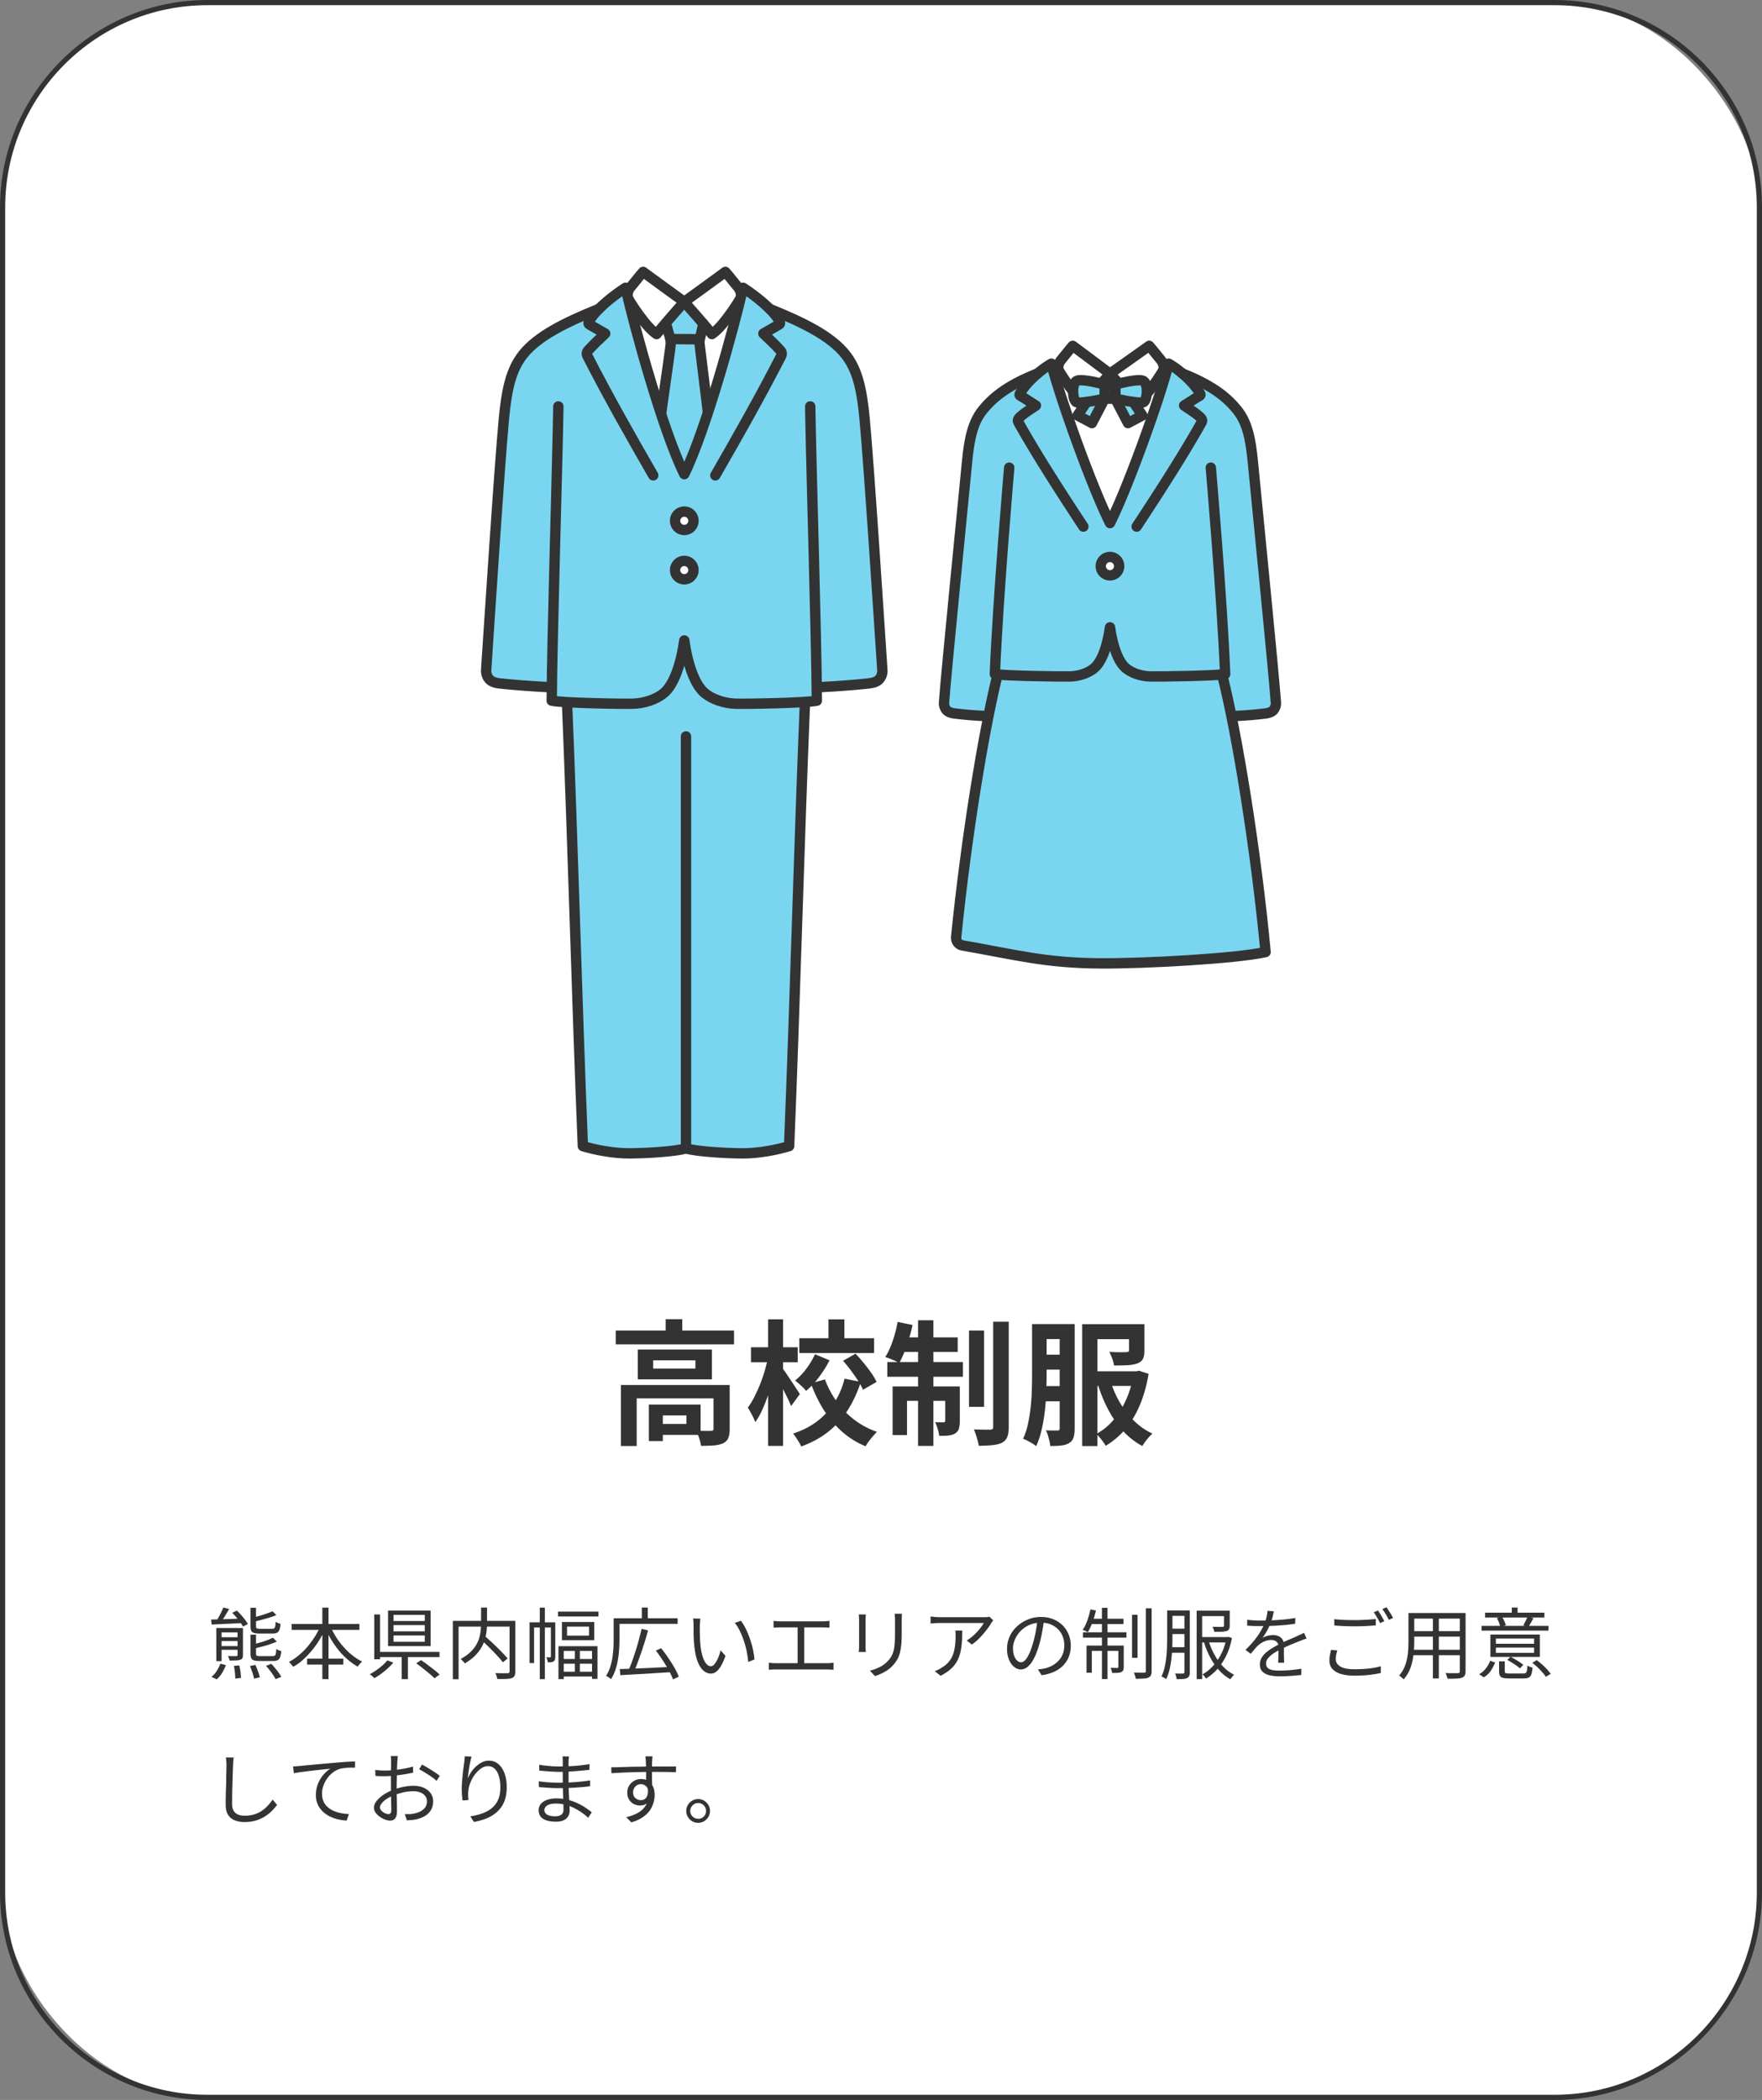 <svg xmlns="http://www.w3.org/2000/svg" id="_レイヤー_2" viewBox="0 0 340 405"><rect x="0" y="0" width="340" height="405" fill="#808080" stroke="none"/><defs><style>.cls-1{fill:#7ad6f0}.cls-2,.cls-3{stroke:#333;stroke-linecap:round;stroke-linejoin:round;stroke-width:2px}.cls-2,.cls-4{fill:#fff}.cls-3{fill:none}.cls-5{fill:#333}</style></defs><g id="layer1"><rect width="339" height="404" x=".5" y=".5" class="cls-4" rx="39.5" ry="39.5"/><path d="M300 1c21.5 0 39 17.5 39 39v325c0 21.5-17.5 39-39 39H40c-21.5 0-39-17.5-39-39V40C1 18.5 18.5 1 40 1zm0-1H40C18 0 0 18 0 40v325c0 22 18 40 40 40h260c22 0 40-18 40-40V40c0-22-18-40-40-40" class="cls-5"/><path d="M40.73 312.34c.52 0 1.12-.02 1.79-.04s1.38-.04 2.15-.07c.76-.02 1.52-.05 2.29-.08l-.02.87c-1.11.06-2.2.11-3.28.16s-2.03.09-2.83.13l-.09-.96Zm1.79 8.52 1.06.27c-.18.51-.42 1.01-.72 1.51-.3.49-.65.91-1.05 1.24l-1.02-.48c.37-.27.71-.64 1.01-1.1.3-.47.54-.94.71-1.43Zm.56-10.84 1.14.29c-.26.45-.54.91-.83 1.39s-.57.88-.82 1.21l-.84-.27c.16-.24.32-.51.5-.82q.255-.465.48-.93c.15-.31.27-.6.38-.86Zm-1.34 3.96h4.44v.84h-3.42v5.55h-1.02zm.57 1.78h3.99v.74h-3.99zm0 1.71h3.99v.72h-3.99zm3.54-3.49h1.03v5.19c0 .27-.04.47-.1.61s-.21.25-.4.31c-.2.08-.47.13-.82.14-.35.02-.77.02-1.27.02-.02-.14-.06-.29-.12-.44s-.12-.3-.18-.43c.38.01.71.02 1 .02h.58c.11 0 .18-.03.22-.07.04-.03.05-.1.05-.19v-5.18Zm-1.04-2.93.9-.43a15.4 15.4 0 0 1 1.58 1.77c.23.31.41.58.54.83l-.95.48c-.12-.24-.29-.52-.52-.82-.23-.31-.47-.62-.74-.95s-.54-.61-.81-.87Zm.34 10.23 1.02-.09c.1.39.18.81.24 1.27q.09.69.09 1.14l-1.1.14c0-.31-.02-.7-.07-1.16-.04-.46-.11-.9-.19-1.3Zm3.08.03 1.04-.21c.18.37.35.78.52 1.24s.28.84.34 1.15l-1.1.26c-.06-.32-.17-.71-.32-1.17-.16-.46-.31-.88-.47-1.26Zm.11-11.23h1.06v3.55c0 .21.05.34.14.41.1.06.31.09.64.09h2.32c.18 0 .32-.03.41-.1.1-.06.16-.2.2-.39.03-.2.06-.48.08-.86.11.08.26.15.44.23s.35.12.5.15c-.04.5-.11.89-.21 1.16-.1.28-.25.46-.46.57-.21.1-.49.16-.85.16h-2.53q-.705 0-1.08-.12c-.25-.08-.43-.22-.52-.43-.1-.2-.15-.49-.15-.86v-3.55Zm0 5.19h1.06v3.63c0 .21.05.35.14.41.1.06.32.09.67.09h2.4c.18 0 .32-.03.41-.09.1-.06.16-.19.2-.39s.06-.5.08-.89c.12.08.27.16.46.23s.36.13.51.16c-.04.51-.11.91-.22 1.18-.1.28-.26.47-.47.58-.21.1-.5.16-.87.16H50.1q-.69 0-1.08-.12c-.26-.08-.44-.22-.54-.44q-.15-.315-.15-.87v-3.65Zm4.24-4.53.75.75c-.4.17-.85.33-1.34.48-.5.15-1 .29-1.52.43-.52.13-1.02.26-1.5.37-.03-.11-.08-.24-.14-.38s-.12-.27-.17-.38c.46-.11.93-.24 1.42-.38.48-.14.95-.29 1.38-.44.44-.16.81-.3 1.12-.44Zm.09 5.1.74.76c-.39.18-.84.35-1.33.52-.5.17-1.02.32-1.55.45s-1.04.26-1.53.37c-.02-.11-.06-.24-.13-.38-.07-.15-.13-.27-.19-.38.47-.12.95-.25 1.46-.39.5-.14.97-.29 1.41-.46s.81-.33 1.12-.49m-1.34 5.43 1.03-.38c.24.25.48.53.73.83s.48.6.69.89.38.56.5.8l-1.11.43c-.11-.23-.27-.5-.46-.79-.2-.3-.42-.61-.67-.92s-.48-.6-.71-.86m10.51-7.7 1.02.33c-.45 1.06-1 2.07-1.65 3.04q-.975 1.44-2.16 2.61c-1.185 1.17-1.62 1.41-2.48 1.91-.06-.09-.14-.19-.24-.31-.1-.11-.2-.23-.29-.34-.1-.11-.19-.2-.28-.29.63-.33 1.24-.74 1.84-1.23a14 14 0 0 0 1.69-1.66c.53-.62 1.02-1.27 1.45-1.96s.8-1.39 1.1-2.11Zm-5.57-.37h13.08v1.14H56.27zm2.99 6.69h6.99v1.14h-6.99zm2.94-9.84h1.19v13.79H62.2zm1.54 3.57c.4.95.92 1.87 1.55 2.75.63.89 1.34 1.68 2.12 2.39.79.7 1.61 1.27 2.47 1.69-.09.08-.19.18-.29.28-.1.11-.21.23-.31.35-.1.13-.19.24-.25.35-.87-.49-1.7-1.12-2.5-1.88s-1.51-1.63-2.15-2.59q-.96-1.44-1.62-3l.99-.34Zm10.99 6.6 1.17.44c-.31.36-.67.73-1.08 1.1s-.83.72-1.27 1.04c-.44.33-.88.61-1.31.86-.07-.08-.16-.17-.26-.26-.1-.1-.21-.19-.32-.28s-.21-.17-.3-.23a13.2 13.2 0 0 0 2.45-1.71c.37-.33.68-.65.92-.95Zm-2.51-8.85h1.12v8.64h-1.12zm.68 7.21h11.91v1H72.9zm1.98-7.96h8.21v6.85h-8.21zm1.06.82v1.19h6.03v-1.19zm0 1.98v1.2h6.03v-1.2zm0 2v1.21h6.03v-1.21zm1.58 3.6h1.19v4.82h-1.19zm2.8 1.77.93-.62c.4.27.82.57 1.27.91.44.34.88.67 1.29.99s.75.62 1.01.89l-.98.71c-.25-.26-.58-.56-.98-.89s-.82-.68-1.27-1.03c-.44-.35-.87-.67-1.28-.96Zm7.06-8.19h11.46v1.11H88.49v10.15h-1.11v-11.27Zm5.46-2.57h1.14v2.94c0 .48-.03.99-.08 1.52-.06.53-.16 1.07-.31 1.62a7.34 7.34 0 0 1-1.96 3.24c-.52.51-1.17 1-1.94 1.46-.05-.09-.12-.18-.22-.29-.1-.1-.2-.2-.3-.31s-.2-.2-.29-.26c.75-.4 1.37-.83 1.86-1.3.49-.46.88-.95 1.16-1.44.29-.49.49-.99.62-1.48s.21-.97.25-1.44.06-.92.06-1.33v-2.93Zm-.16 6.09.84-.62c.38.33.78.69 1.2 1.07q.63.585 1.23 1.17c.4.4.77.78 1.12 1.14s.65.69.89.98l-.93.73c-.23-.3-.51-.64-.85-1.01a53 53 0 0 0-2.31-2.38c-.42-.4-.81-.76-1.19-1.1Zm5.65-3.52h1.11v9.75c0 .37-.05.65-.15.85s-.28.34-.52.44c-.27.09-.64.14-1.1.16s-1.03.02-1.7.02a4 4 0 0 0-.09-.37c-.04-.13-.08-.27-.14-.41-.05-.14-.1-.26-.17-.36.36 0 .7.02 1.03.02h1.35c.15-.01.25-.04.3-.1.05-.05.08-.15.08-.28v-9.74Zm3.86.28h4.56v1h-3.69v6.86h-.87zm1.97-2.83h.98v13.79h-.98zm2.14 2.83h.85v6.62c0 .2-.02.38-.06.53-.04.16-.12.28-.25.37s-.29.15-.47.17q-.27.03-.66.03c-.01-.13-.04-.29-.1-.48s-.13-.35-.21-.49c.19 0 .35.01.48.01h.28c.09 0 .14-.06.14-.17v-6.58Zm1.37-2.07h7.81v.95h-7.81zm.09 6.68h7.53v6.3h-1.05v-5.39h-5.46v5.43h-1.02v-6.35Zm.49 4.92h6.66v.92h-6.66zm.02-2.46h6.63v.92h-6.63zm.16-7.13h6.24v3.51h-6.24zm.99.89v1.74h4.24v-1.74zm1.5 4.26h.97v5.07h-.97zm7.5-5.87h1.12v3.99c0 .56-.02 1.18-.06 1.84-.04.67-.11 1.36-.23 2.06-.11.71-.27 1.39-.49 2.04-.22.66-.5 1.26-.85 1.81-.07-.06-.16-.13-.28-.22s-.23-.17-.36-.24c-.13-.08-.23-.13-.32-.17.33-.52.59-1.08.79-1.69.19-.6.34-1.22.44-1.86.09-.64.16-1.26.19-1.87s.04-1.18.04-1.71v-3.99Zm.57 0h11.77v1.08h-11.77zm.61 9.8c.81-.03 1.76-.06 2.85-.1q1.635-.06 3.48-.15l3.69-.18-.03 1.02c-1.19.07-2.38.14-3.58.22s-2.33.14-3.41.2-2.04.11-2.9.17l-.1-1.17Zm4.21-7.76 1.24.29c-.17.66-.37 1.35-.59 2.07-.23.72-.46 1.44-.71 2.16s-.49 1.4-.73 2.05-.48 1.23-.71 1.75l-1.03-.3c.22-.51.45-1.1.69-1.76.24-.67.47-1.36.7-2.08q.345-1.08.63-2.16c.19-.72.36-1.39.5-2.01Zm.04-4.11H125v2.6h-1.15zm2.71 8.3 1.02-.45q.675.84 1.35 1.83c.45.66.86 1.31 1.22 1.94s.64 1.2.83 1.7l-1.11.54c-.19-.5-.46-1.07-.81-1.72s-.75-1.31-1.19-1.98-.88-1.3-1.32-1.87Zm8.59-6.16c-.02.12-.04.27-.05.45s-.03.36-.04.54-.02.34-.02.47c-.01.31-.01.66 0 1.06 0 .4.02.81.03 1.23.02.43.04.85.08 1.27.08.83.21 1.56.4 2.18s.42 1.11.7 1.46c.27.35.59.52.94.52.19 0 .38-.09.55-.26.18-.17.35-.41.52-.71.17-.29.31-.62.45-.99.13-.36.25-.73.34-1.1l.94 1.06c-.3.85-.6 1.52-.91 2.02s-.62.85-.93 1.07-.64.33-.98.33c-.47 0-.93-.17-1.36-.52q-.66-.51-1.14-1.68c-.32-.77-.55-1.81-.69-3.1-.05-.44-.09-.92-.11-1.42s-.04-1-.04-1.46v-1.12c0-.17 0-.39-.02-.66-.01-.27-.04-.5-.09-.67l1.46.03Zm7.81.41c.27.34.53.74.77 1.19.24.46.47.94.67 1.46.21.51.39 1.05.56 1.6s.3 1.1.4 1.64c.1.55.18 1.07.23 1.57l-1.2.49c-.06-.68-.17-1.37-.31-2.08-.15-.71-.34-1.39-.56-2.05-.22-.67-.48-1.29-.77-1.88a7.6 7.6 0 0 0-.97-1.53l1.17-.4Zm5.4 8.09c.22.03.44.05.67.07.22.01.44.02.65.02h9.92c.23 0 .45 0 .65-.03.21-.02.4-.04.59-.06v1.36c-.2-.02-.42-.03-.66-.04-.24 0-.44-.02-.58-.02h-9.92c-.2 0-.41 0-.64.02-.23.01-.45.02-.68.04zm.91-8.07c.2.03.42.05.67.07s.44.02.59.02h8.25c.23 0 .46 0 .67-.03q.33-.03.6-.06v1.32c-.19-.02-.4-.04-.62-.04s-.44-.02-.65-.02h-8.25c-.14 0-.34 0-.59.02-.25 0-.48.02-.67.04zm4.64 8.8v-8.06h1.27v8.06zm13.17-10.03c-.01.14-.02.31-.04.51s-.02.39-.02.57v5.01c0 .19 0 .39.02.61s.03.39.04.53h-1.38c.02-.12.04-.29.05-.5.02-.21.02-.43.02-.65v-5c0-.13 0-.31-.02-.53 0-.22-.02-.41-.04-.55zm6.96-.12-.03.61c-.01.22-.01.45-.01.7v2.43c0 .9-.03 1.66-.1 2.29s-.16 1.17-.29 1.61c-.12.44-.29.84-.49 1.18s-.44.67-.71.99c-.32.38-.69.71-1.1 1-.42.28-.84.52-1.27.72-.43.19-.83.35-1.2.47l-.98-1.04c.69-.17 1.34-.41 1.96-.73.61-.31 1.16-.74 1.63-1.27.27-.31.49-.63.65-.95.17-.33.29-.69.38-1.09.08-.4.14-.86.17-1.4.03-.53.05-1.15.05-1.86v-2.37c0-.25 0-.48-.02-.7-.02-.21-.03-.42-.05-.61h1.41Zm17.63 1.25c-.06.07-.13.15-.2.25-.08.1-.14.19-.2.28-.19.34-.47.76-.85 1.25s-.81 1-1.3 1.52-1.02.97-1.59 1.37l-.99-.79c.35-.2.69-.44 1.03-.73s.65-.58.95-.9q.435-.465.78-.93c.23-.3.4-.57.53-.8h-8.55c-.28 0-.56 0-.84.02s-.57.04-.87.07v-1.36c.26.04.54.07.84.1.3.02.59.04.87.04h8.96c.13 0 .27-.02.4-.04s.23-.04.3-.04l.73.71Zm-5.99 1.97c0 .81-.02 1.57-.08 2.28-.05.71-.15 1.38-.3 2s-.38 1.19-.68 1.72-.71 1.02-1.22 1.47c-.51.46-1.15.87-1.91 1.25l-1.11-.9c.21-.07.44-.16.67-.28.24-.11.47-.25.68-.4.59-.35 1.06-.74 1.41-1.19.35-.44.61-.92.79-1.43.17-.51.29-1.06.36-1.63s.1-1.17.1-1.79v-.54c0-.17-.02-.35-.05-.56h1.35Zm15.78-2.08c-.1.78-.23 1.6-.38 2.45-.16.85-.35 1.67-.59 2.47-.3 1.03-.63 1.89-1 2.58-.36.69-.76 1.21-1.18 1.56s-.86.52-1.32.52-.87-.16-1.28-.48-.75-.78-1-1.39c-.26-.6-.39-1.32-.39-2.14s.17-1.59.5-2.33c.33-.73.8-1.38 1.4-1.94s1.29-1.01 2.09-1.34 1.65-.5 2.56-.5 1.67.15 2.38.44 1.31.69 1.81 1.19.88 1.09 1.15 1.75.41 1.38.41 2.14c0 1.05-.22 1.98-.67 2.77q-.675 1.2-1.92 1.95c-.84.5-1.85.83-3.04.99l-.71-1.11q.36-.045.69-.09c.22-.03.42-.06.6-.1.48-.11.95-.28 1.4-.52.46-.23.86-.54 1.22-.9s.65-.8.86-1.3.32-1.08.32-1.73c0-.61-.1-1.18-.3-1.7s-.49-.99-.88-1.39-.87-.71-1.43-.95c-.56-.23-1.2-.34-1.92-.34-.82 0-1.56.15-2.23.45s-1.23.69-1.69 1.18-.82 1.02-1.07 1.59c-.25.58-.38 1.14-.38 1.69 0 .63.08 1.15.25 1.55.17.41.37.7.6.89s.47.29.7.29.48-.12.73-.35.5-.62.77-1.14c.26-.53.51-1.21.76-2.05.22-.72.41-1.48.56-2.29.16-.81.27-1.6.34-2.38h1.26Zm8.97-2 1.05.21c-.18.78-.41 1.54-.68 2.29-.28.75-.57 1.37-.88 1.88-.08-.04-.18-.09-.3-.14-.12-.06-.24-.11-.37-.16s-.24-.09-.34-.12c.35-.51.65-1.12.9-1.82.25-.71.45-1.42.61-2.14Zm-1.46 4.41h8.39v1.04h-8.39zm.7 2.57h6.55v1.02h-5.54v4.21h-1.02v-5.23Zm.75-5.18h6.36v1.03h-6.57zm2.21-2.1h1.08v13.73h-1.08zm3.17 7.28h1.04v4.11c0 .26-.03.47-.09.62s-.19.28-.38.37c-.17.08-.4.13-.7.15-.29.02-.65.03-1.06.03-.02-.15-.06-.32-.12-.5s-.12-.35-.19-.49c.32.01.59.02.83.02h.46q.21 0 .21-.21v-4.09Zm2.64-5.95h1.06v8.31h-1.06zm2.67-1.24h1.11v12.09q0 .555-.15.84c-.1.19-.27.34-.5.45-.23.09-.55.15-.95.17s-.89.04-1.45.04c-.03-.16-.08-.35-.15-.58a5 5 0 0 0-.23-.61c.45 0 .86.02 1.24.02h.77c.11 0 .19-.02.23-.07.04-.04.07-.13.07-.25v-12.11Zm4.11.41h1.02v5.38c0 .59-.02 1.23-.04 1.91-.03.68-.09 1.37-.17 2.08s-.2 1.39-.36 2.06a8.8 8.8 0 0 1-.65 1.83c-.06-.06-.15-.12-.25-.19s-.23-.14-.34-.19c-.12-.06-.23-.11-.32-.14.26-.53.46-1.1.61-1.73.14-.62.25-1.26.32-1.91.07-.66.12-1.3.14-1.94.02-.63.04-1.23.04-1.78zm.42 7.09h3.52v1.07h-3.52zm.03-7.09h3.5v1.05h-3.5zm0 3.51h3.53v1.05h-3.53zm2.87-3.51h1.05v11.9c0 .3-.04.54-.12.73s-.22.32-.41.41c-.19.1-.44.16-.77.18-.32.02-.73.03-1.24.03-.01-.09-.03-.2-.06-.34-.03-.13-.07-.27-.11-.4s-.09-.25-.14-.34c.35 0 .67.01.95.01s.47 0 .57-.01c.1 0 .17-.02.22-.06.04-.04.07-.11.07-.23v-11.88Zm2.37.04h5.59v1.05h-4.53v12.15h-1.06zm.61 5.1h5.46v1.03h-5.46zm5.15 0h.19l.2-.05.66.24c-.25 1.28-.62 2.42-1.12 3.43s-1.08 1.87-1.74 2.6c-.67.73-1.39 1.32-2.17 1.79-.06-.12-.15-.27-.28-.44s-.26-.3-.38-.39c.72-.38 1.39-.91 2.01-1.58s1.16-1.47 1.62-2.38.79-1.92 1-3.01v-.21Zm-3.47.65c.29.97.67 1.88 1.15 2.75.47.86 1.03 1.62 1.67 2.29s1.35 1.19 2.13 1.57c-.12.1-.25.24-.39.41s-.26.33-.35.46c-.8-.44-1.53-1.02-2.18-1.75s-1.23-1.56-1.72-2.49c-.49-.94-.9-1.93-1.21-2.99l.9-.24Zm2.99-5.75h1.1v2.91c0 .27-.04.49-.12.64-.08.16-.24.29-.48.38-.23.07-.54.11-.93.13-.39.01-.87.02-1.44.02-.02-.16-.07-.33-.14-.5a5 5 0 0 0-.22-.46c.31 0 .6 0 .86.01.27.01.49.01.68 0s.32 0 .4 0c.12 0 .2-.03.23-.06s.05-.09.05-.18v-2.9Zm9.61.14c-.06.3-.14.65-.23 1.06-.1.41-.25.86-.46 1.37-.18.45-.4.92-.67 1.4s-.55.92-.85 1.3c.19-.12.41-.22.65-.31.24-.08.49-.15.74-.19s.49-.06.7-.06c.58 0 1.07.16 1.47.49s.6.8.6 1.42v1.66c0 .33.01.64.02.95s.02.58.02.81h-1.15c0-.2.02-.44.03-.71 0-.27.02-.56.02-.85v-1.54c0-.44-.13-.76-.4-.97-.27-.2-.6-.31-1-.31-.47 0-.93.1-1.39.31s-.85.47-1.19.79c-.22.21-.44.45-.65.71-.22.27-.45.55-.71.85l-1.02-.75c.72-.7 1.32-1.35 1.8-1.97.48-.61.87-1.18 1.17-1.7.3-.53.53-1 .71-1.42.16-.42.29-.84.39-1.27s.16-.82.18-1.18l1.23.1Zm-5.13 1.62a21 21 0 0 0 2.54.16c.67 0 1.39-.02 2.16-.05s1.55-.09 2.33-.16c.79-.07 1.53-.17 2.24-.3l-.02 1.11c-.52.09-1.08.16-1.67.22s-1.19.1-1.8.14-1.2.06-1.76.07c-.56.02-1.09.02-1.57.02h-.73c-.27 0-.56-.02-.86-.03-.3-.02-.59-.03-.87-.05v-1.12Zm11.46 3.63c-.13.03-.27.07-.43.13-.16.05-.31.11-.47.17s-.3.12-.44.18c-.52.2-1.12.44-1.81.73s-1.4.62-2.12 1c-.5.25-.94.51-1.32.79s-.68.56-.9.85-.33.62-.33.97c0 .29.07.53.2.71s.33.32.58.41.54.16.86.19.68.04 1.07.04c.58 0 1.24-.03 1.99-.1.74-.07 1.45-.15 2.11-.26l-.03 1.2c-.38.05-.81.09-1.28.13-.48.04-.96.07-1.44.1-.49.02-.95.04-1.39.04-.71 0-1.36-.06-1.94-.19s-1.05-.36-1.4-.69-.53-.8-.53-1.41c0-.45.1-.86.31-1.24s.49-.72.85-1.03c.35-.31.75-.6 1.18-.86.43-.27.87-.51 1.32-.73.48-.26.93-.48 1.36-.67.42-.19.83-.36 1.21-.52s.73-.32 1.06-.48c.22-.1.43-.19.63-.28q.3-.135.6-.3zm5.93 2.29c-.1.29-.18.58-.23.86s-.07.56-.07.83c0 .58.29 1.05.88 1.4.58.36 1.48.53 2.68.53.7 0 1.37-.02 2-.07.64-.04 1.22-.11 1.76-.2.53-.09.99-.2 1.37-.31v1.29c-.35.09-.79.18-1.31.26-.53.08-1.11.15-1.75.2-.64.04-1.32.07-2.04.07-1.01 0-1.88-.11-2.6-.33s-1.27-.54-1.65-.97q-.57-.645-.57-1.59c0-.39.03-.76.1-1.11s.14-.67.21-.98l1.21.12Zm-.6-6.04c.54.06 1.15.11 1.82.14s1.39.04 2.14.04c.48 0 .96 0 1.45-.03.48-.02.95-.04 1.4-.08.44-.03.85-.06 1.21-.1v1.23a54 54 0 0 1-2.61.16c-.5.02-.97.02-1.43.02-.76 0-1.46-.01-2.11-.04q-.975-.045-1.86-.12v-1.22Zm8.43-1.68c.13.18.27.39.42.64s.3.49.44.75c.15.25.27.48.37.68l-.81.38c-.15-.31-.34-.66-.57-1.06s-.45-.75-.66-1.04l.81-.34Zm1.65-.6q.21.285.45.66c.16.25.31.5.46.74s.27.46.36.65l-.82.36c-.16-.33-.35-.69-.58-1.07s-.45-.72-.67-1l.79-.35Zm4.25 1.09h1.11v5.44c0 .57-.02 1.18-.07 1.83s-.14 1.31-.28 1.97c-.14.67-.34 1.3-.62 1.91a6.5 6.5 0 0 1-1.09 1.66c-.05-.08-.13-.17-.24-.26-.11-.1-.22-.19-.33-.28s-.21-.16-.3-.2q.63-.705.99-1.53c.24-.55.42-1.12.54-1.7s.2-1.17.23-1.75.05-1.14.05-1.67v-5.44Zm.56 7.09h9.79v1.06h-9.79zm.09-7.09h9.71v1.08h-9.71zm0 3.5h9.68v1.06h-9.68zm4.06-3.09h1.14v12.21h-1.14zm5.19-.41h1.11v11.22c0 .36-.05.63-.16.83-.1.19-.28.33-.53.43-.25.09-.6.15-1.05.17s-1.03.03-1.74.02c-.03-.14-.08-.32-.16-.53s-.15-.4-.23-.55c.35 0 .69.02 1.01.02h1.35c.15 0 .25-.04.31-.09s.09-.15.09-.29v-11.22Zm6.81 9.56a8.3 8.3 0 0 1-.83 1.58c-.35.52-.8.94-1.36 1.27l-.89-.6c.52-.29.96-.67 1.32-1.15.36-.47.63-.96.81-1.45l.95.34Zm10.29-7.08v.92h-12.9v-.92zm-.78-2.54v.93h-11.44v-.93zm-.88 4.22v4.31h-9.54v-4.31zm-8.48 1.77h7.37v-1h-7.37zm0 1.75h7.37v-1h-7.37zm1.2-6.94c.15.26.29.54.43.84s.23.56.29.78l-1.08.29c-.05-.23-.13-.5-.25-.82s-.25-.6-.4-.85l1.02-.24Zm.51 10.51c0 .18.05.29.17.34.11.05.36.08.75.08h2.65c.21 0 .37-.03.47-.1s.18-.21.23-.43c.04-.22.08-.55.1-.99.13.08.29.16.48.23q.285.105.51.15c-.04.57-.12 1-.23 1.3s-.28.5-.51.62c-.23.11-.55.17-.96.17h-2.83c-.51 0-.9-.04-1.18-.11-.27-.07-.47-.21-.58-.41s-.16-.48-.16-.84v-1.94h1.09v1.94Zm1.11-2.8c.29.14.59.3.91.49.31.18.61.37.88.55.27.19.5.36.68.52l-.66.67c-.17-.16-.39-.34-.67-.53-.27-.2-.57-.39-.88-.58-.31-.2-.6-.37-.88-.53l.61-.58Zm1.37-9.5v1.64h-1.12v-1.64zm3.06 2.04c-.16.31-.32.61-.49.89s-.32.54-.47.76l-.99-.25c.13-.24.27-.52.43-.83.15-.31.28-.59.37-.83l1.16.27Zm.63 8.09q.495.375 1.02.84c.35.31.67.62.97.94.29.31.53.61.7.88l-.93.58c-.16-.27-.38-.56-.67-.88-.28-.32-.59-.64-.93-.97-.34-.32-.68-.61-1.03-.86l.87-.52ZM45.1 338.95c-.04.25-.07.5-.09.76s-.04.51-.04.76q-.03.63-.06 1.56c-.02.62-.04 1.28-.06 1.97-.02.7-.04 1.39-.05 2.08 0 .69-.01 1.31-.01 1.86s.1.99.31 1.32.5.56.87.71c.37.14.79.21 1.27.21.68 0 1.29-.09 1.84-.26s1.04-.41 1.47-.71c.43-.29.81-.63 1.15-1s.64-.75.91-1.14l.85 1.02c-.26.36-.58.73-.95 1.12-.38.39-.82.74-1.33 1.07s-1.1.6-1.76.81c-.67.21-1.41.31-2.23.31q-1.065 0-1.89-.33c-.55-.22-.98-.57-1.29-1.06s-.46-1.14-.46-1.95c0-.45 0-.95.01-1.49s.02-1.11.05-1.69c.02-.58.03-1.15.04-1.7 0-.56.02-1.07.03-1.54 0-.47.02-.86.02-1.17q0-.42-.03-.81c-.03-.39-.05-.5-.09-.72l1.52.02Zm11.47 1.72c.29 0 .55-.02.78-.04s.41-.03.55-.04c.24-.03.59-.07 1.04-.11s.98-.09 1.57-.15c.59-.05 1.22-.11 1.9-.17l2.06-.18c.55-.05 1.07-.09 1.56-.13s.94-.07 1.36-.09c.42-.03.79-.04 1.12-.05v1.2h-.96c-.36 0-.72.03-1.06.07-.35.04-.66.09-.92.17-.53.17-1.01.43-1.43.77-.43.35-.79.74-1.09 1.19s-.53.91-.68 1.4c-.16.48-.23.95-.23 1.39 0 .59.1 1.1.3 1.54.2.43.47.8.82 1.1.34.3.74.55 1.19.73.44.19.91.33 1.4.42s.98.15 1.47.17l-.43 1.25c-.55-.02-1.11-.1-1.67-.23s-1.1-.33-1.61-.58-.97-.58-1.37-.97-.71-.84-.94-1.36-.35-1.11-.35-1.78c0-.78.14-1.5.41-2.17s.63-1.25 1.06-1.75.88-.89 1.33-1.16c-.32.04-.71.08-1.19.13-.47.05-.98.1-1.52.16s-1.09.12-1.63.19-1.05.14-1.52.2c-.48.07-.87.13-1.19.2l-.14-1.3Zm20.2-2.02c-.02.09-.04.19-.04.31l-.03.37c0 .13-.02.25-.03.36-.01.23-.02.53-.04.9s-.03.78-.04 1.22c0 .44-.02.89-.03 1.35s-.02.88-.02 1.27v1.28c0 .47.02.93.03 1.38.02.46.02.88.03 1.26v.92c0 .46-.06.83-.17 1.1s-.26.46-.46.58c-.2.11-.43.17-.7.17-.29 0-.61-.07-.97-.2s-.7-.32-1.03-.55-.59-.49-.8-.79-.31-.61-.31-.94c0-.45.17-.89.52-1.32q.525-.645 1.35-1.2a8.6 8.6 0 0 1 1.76-.9c.68-.27 1.38-.47 2.08-.61s1.36-.2 1.95-.2c.73 0 1.38.13 1.94.38s1.01.6 1.33 1.04.49.97.49 1.57-.12 1.13-.37 1.59-.61.85-1.08 1.16c-.48.31-1.06.55-1.75.72-.33.07-.66.12-.98.14-.33.02-.62.05-.88.07l-.42-1.21h.88c.3 0 .6-.04.88-.1.44-.08.85-.22 1.24-.41.38-.2.69-.45.93-.77.23-.32.35-.71.35-1.16s-.12-.79-.35-1.08q-.345-.435-.93-.66c-.39-.15-.82-.23-1.3-.23-.66 0-1.31.07-1.94.21q-.945.21-1.92.6c-.48.18-.92.4-1.32.67s-.72.54-.95.83c-.24.29-.35.56-.35.82 0 .17.06.33.17.49s.26.29.43.41.35.21.54.28.35.1.5.1c.17 0 .3-.06.4-.18s.14-.31.14-.56c0-.29 0-.69-.02-1.21 0-.52-.02-1.08-.03-1.68s-.02-1.18-.02-1.73v-1.38c0-.49 0-.96.01-1.42s.01-.86.02-1.21 0-.6 0-.75v-.35a5 5 0 0 0-.06-.72h1.33Zm-4.35 2.7c.41.05.76.08 1.06.1s.58.02.86.02c.37 0 .79-.02 1.25-.06s.94-.09 1.42-.16c.49-.06.97-.14 1.43-.24.47-.1.88-.2 1.25-.31l.03 1.17c-.39.09-.83.18-1.31.26-.48.09-.97.16-1.46.22-.5.06-.97.11-1.42.15q-.675.06-1.17.06c-.43 0-.79 0-1.09-.01-.3 0-.57-.03-.83-.06l-.03-1.14Zm9-1.04c.36.19.76.42 1.2.68.44.27.86.53 1.27.8.4.27.73.5.97.71l-.62.96c-.18-.18-.41-.37-.69-.58-.28-.2-.58-.41-.9-.61-.32-.21-.64-.4-.94-.58-.31-.19-.58-.34-.83-.47l.54-.9Zm9.56-1.51c-.08.28-.16.6-.23.97-.08.36-.15.75-.21 1.14-.07.4-.12.77-.17 1.13-.04.36-.08.67-.1.93q.24-.57.63-1.17c.26-.4.57-.77.93-1.1s.75-.61 1.18-.82c.42-.21.87-.32 1.34-.32.67 0 1.26.21 1.78.63s.92 1.02 1.21 1.78c.29.77.44 1.68.44 2.73s-.16 1.94-.46 2.71c-.31.77-.75 1.41-1.31 1.94s-1.23.96-2 1.29-1.63.58-2.56.74l-.7-1.08c.81-.12 1.57-.3 2.27-.55.7-.24 1.32-.58 1.85-1.01.53-.42.94-.97 1.24-1.63.29-.66.44-1.46.44-2.4 0-.79-.09-1.49-.27-2.11s-.44-1.1-.79-1.45-.79-.53-1.32-.53q-.705 0-1.35.45c-.43.3-.82.69-1.18 1.16s-.64.98-.86 1.53-.35 1.06-.4 1.55c-.04.29-.06.58-.05.85 0 .28.03.61.08.99l-1.15.09c-.04-.28-.08-.62-.11-1.03-.04-.41-.05-.86-.05-1.35 0-.35.02-.74.05-1.18l.12-1.32c.04-.45.09-.87.15-1.28.05-.41.1-.77.14-1.06.03-.23.05-.45.08-.67.02-.21.03-.42.04-.62l1.32.04Zm18.82-.08c-.02.13-.04.28-.05.44-.02.16-.03.35-.04.57v3.87c0 .5 0 1.03.03 1.58s.04 1.08.08 1.6c.03.52.05 1 .07 1.43q.03.645.03 1.02c0 .35-.08.69-.25 1-.17.32-.44.58-.83.79-.39.2-.91.31-1.57.31-1.08 0-1.91-.19-2.48-.56s-.85-.92-.85-1.64c0-.46.14-.86.41-1.2s.67-.61 1.19-.8 1.14-.29 1.86-.29c.79 0 1.53.09 2.23.28.69.18 1.33.42 1.91.7s1.1.57 1.54.88c.45.31.82.58 1.11.82l-.69 1.06a11.5 11.5 0 0 0-2.64-1.84c-.53-.27-1.09-.49-1.69-.65a7 7 0 0 0-1.93-.25c-.72 0-1.27.12-1.64.36s-.56.54-.56.88c0 .22.07.42.21.61s.37.33.68.44.71.16 1.2.16c.29 0 .56-.04.8-.11.24-.08.43-.21.58-.4s.22-.46.22-.79c0-.29 0-.67-.02-1.13s-.03-.96-.05-1.48c-.02-.53-.04-1.03-.05-1.52-.02-.49-.02-.9-.02-1.23v-3.97c0-.12 0-.28-.01-.47s-.03-.33-.05-.44h1.28Zm-5.82 4.82q.405.06.9.12t1.02.09c.35.02.69.04 1.01.05.32.02.6.02.85.02.73 0 1.44-.02 2.12-.05.68-.04 1.36-.08 2.02-.15.66-.06 1.32-.15 1.97-.25v1.12c-.52.07-1.01.13-1.51.17s-.99.08-1.48.11-1 .05-1.52.07c-.52.01-1.06.02-1.63.02-.34 0-.73 0-1.18-.03-.44-.02-.9-.04-1.35-.08-.46-.03-.86-.06-1.22-.1l-.02-1.12Zm.07-3.18q.375.06.87.12c.33.04.68.08 1.04.11.36.04.71.06 1.05.07.33.02.63.02.88.02.95 0 1.92-.03 2.92-.1s1.98-.19 2.95-.35l-.02 1.1q-.825.09-1.8.18c-.65.06-1.32.11-2 .15s-1.36.06-2.03.06c-.35 0-.77-.01-1.25-.04s-.95-.06-1.42-.1c-.46-.04-.86-.07-1.18-.1l-.02-1.11Zm13.89.48c.41 0 .88 0 1.4-.02s1.07-.03 1.66-.05c.58-.02 1.18-.04 1.78-.04s1.18-.02 1.73-.03c.56 0 1.07-.01 1.54-.01h4.4l-.02 1.11c-.42-.02-.98-.04-1.69-.05s-1.61-.02-2.71-.02c-.65 0-1.33 0-2.03.02-.71.02-1.41.03-2.12.05s-1.4.05-2.06.08c-.67.04-1.28.07-1.84.11l-.03-1.16Zm7.87 4.37c0 .66-.1 1.21-.29 1.67-.19.45-.46.79-.81 1-.34.22-.75.33-1.21.33-.31 0-.61-.05-.91-.16-.3-.1-.56-.27-.79-.48-.24-.21-.42-.48-.56-.79-.14-.32-.2-.67-.2-1.07 0-.5.12-.94.36-1.33s.56-.7.97-.93c.4-.23.84-.34 1.31-.34.59 0 1.08.13 1.46.4s.68.62.88 1.08.3.97.3 1.55c0 .5-.07 1.01-.22 1.53s-.38 1.02-.72 1.5-.79.92-1.37 1.31c-.58.4-1.3.72-2.18.98l-1-.99c.68-.16 1.29-.37 1.83-.62s1-.56 1.36-.92c.37-.36.65-.78.85-1.26.19-.48.29-1.03.29-1.65 0-.68-.15-1.17-.44-1.47s-.64-.45-1.05-.45c-.26 0-.51.06-.73.19-.23.12-.42.31-.56.55-.15.24-.22.52-.22.85 0 .47.15.83.46 1.1s.66.39 1.07.39c.31 0 .57-.09.79-.26s.38-.44.47-.79c.1-.35.1-.8.02-1.33l.82.42Zm.09-6.46s0 .14-.02.27l-.03.38c0 .12-.01.22-.02.29-.01.19-.02.45-.02.78v2.27c0 .4.01.77.02 1.12v.88l-1.16-.57v-2.75c0-.37-.01-.71-.02-1.02q-.015-.465-.03-.72c0-.2-.02-.39-.04-.58-.02-.18-.04-.31-.04-.37h1.36Zm8.81 8.22c.43 0 .81.1 1.15.31s.62.48.83.83c.21.34.31.73.31 1.15s-.1.8-.31 1.15-.49.62-.83.83-.73.31-1.15.31-.8-.1-1.15-.31-.62-.49-.83-.83-.31-.73-.31-1.15.1-.8.31-1.15.48-.62.83-.83.73-.31 1.14-.31Zm0 3.81c.43 0 .79-.15 1.09-.44s.44-.66.44-1.09c0-.27-.07-.52-.2-.75s-.32-.42-.55-.56-.49-.21-.78-.21q-.405 0-.75.21c-.23.14-.42.33-.56.56s-.21.48-.21.75.07.54.21.77c.14.24.32.42.56.55.23.14.48.2.75.2Zm-15.9-94.18h22.83v2.68h-22.83zm1.01 10.51h19.03v2.57h-15.99v9.2h-3.04V267.1Zm3.25-6.84h14.3v5.75h-14.3zm2.13 10.61h2.7v7.05h-2.7zm.83-8.53v1.59h8.16v-1.59zm.55 8.53h8.61v5.85h-8.61v-2.11h5.88v-1.64h-5.88v-2.11Zm1.87-16.46h3.2v3.51h-3.2zm9.23 12.69h3.12v8.48c0 .71-.09 1.29-.26 1.73s-.51.78-1.01 1.03c-.5.23-1.1.36-1.79.42-.69.05-1.52.08-2.47.08q-.075-.645-.36-1.5c-.19-.56-.39-1.04-.6-1.42.61.02 1.19.03 1.75.04.56 0 .93 0 1.1-.01.21-.02.35-.05.42-.1s.1-.16.1-.31v-8.42Zm10.51-5.28 1.77.6a48 48 0 0 1-.71 3.22c-.29 1.11-.61 2.2-.98 3.26-.36 1.07-.76 2.06-1.18 2.99s-.88 1.72-1.36 2.38c-.14-.42-.35-.89-.64-1.43s-.55-1-.79-1.38c.43-.57.85-1.24 1.23-2q.585-1.14 1.11-2.43c.35-.86.65-1.73.91-2.63.26-.89.48-1.76.65-2.59Zm-3.28-2h9.02v2.89h-9.02zm3.3-5.38h2.89v24.41h-2.89zm2.78 9.43c.16.19.39.52.7.98s.65.96 1.01 1.5.7 1.04 1 1.51.52.8.64.99l-1.69 2.31c-.16-.4-.36-.87-.62-1.4a66 66 0 0 0-1.71-3.3c-.28-.5-.51-.92-.7-1.25l1.38-1.33Zm11.96 2.01 3.15.62c-.59 1.87-1.38 3.61-2.38 5.23-1 1.61-2.24 3.03-3.73 4.25s-3.29 2.21-5.38 2.98c-.1-.24-.25-.52-.44-.83s-.39-.62-.58-.91c-.2-.29-.39-.55-.56-.75 1.89-.62 3.5-1.46 4.84-2.52 1.33-1.06 2.42-2.27 3.26-3.65s1.45-2.85 1.83-4.41Zm-5.69-4.71 2.81 1.17c-.57 1.13-1.26 2.21-2.05 3.26-.8 1.05-1.62 1.93-2.47 2.64-.23-.29-.56-.64-.99-1.03s-.81-.72-1.14-.98c.78-.61 1.51-1.37 2.2-2.3a16 16 0 0 0 1.65-2.77Zm-3.02-3.09h14.43v2.86h-14.43zm4.94 7.95c.57 1.53 1.33 2.95 2.28 4.28.94 1.33 2.07 2.49 3.37 3.48 1.3 1 2.76 1.78 4.39 2.35-.23.23-.48.5-.77.83s-.55.67-.81 1.01a9 9 0 0 0-.61.94c-1.72-.71-3.24-1.66-4.58-2.85-1.33-1.19-2.5-2.56-3.48-4.13-.99-1.57-1.82-3.29-2.5-5.16l2.7-.75Zm.68-11.59h3.07v4.91h-3.07zm2.81 8 2.42-1.38c.52.56 1.04 1.15 1.57 1.79s1.01 1.28 1.46 1.91c.44.63.78 1.22 1.03 1.75l-2.63 1.51c-.21-.52-.52-1.1-.94-1.74s-.88-1.3-1.39-1.99c-.51-.68-1.02-1.3-1.52-1.86Zm10.53-7.51 2.89.6a33 33 0 0 1-1.13 4c-.46 1.32-.94 2.44-1.44 3.35-.19-.14-.46-.28-.79-.43-.34-.15-.68-.29-1.01-.42a15 15 0 0 0-.9-.32c.54-.83 1.01-1.86 1.43-3.09q.63-1.845.96-3.69Zm-1.98 7.75h14.59v2.83h-14.59zm1.02 4.7h11.26v2.78h-8.48v6.6h-2.78v-9.39Zm1.69-9.46h10.87v2.81h-11.44zm3.22-3.3h2.96v24.23h-2.96zm5.25 12.76h2.81v6.66c0 .61-.06 1.1-.18 1.48s-.37.69-.75.94c-.38.21-.82.34-1.33.39-.5.05-1.07.07-1.72.05-.04-.38-.13-.82-.29-1.33-.16-.5-.32-.94-.49-1.3.36.02.7.03 1 .03h.64c.21 0 .31-.1.31-.31v-6.6Zm4.58-10.79h2.91v14.72h-2.91zm4.68-1.69h2.99v20.28c0 .83-.1 1.48-.29 1.95s-.52.83-.99 1.09c-.49.24-1.1.4-1.86.48q-1.125.12-2.64.12c-.07-.43-.2-.95-.38-1.56s-.37-1.14-.56-1.59c.68.02 1.31.03 1.91.04.6 0 1.01.01 1.24.01.21-.02.35-.06.44-.13s.13-.22.13-.44v-20.25Zm7.49.45h2.81v9.49c0 1.04-.02 2.18-.06 3.41s-.13 2.48-.27 3.74c-.14 1.27-.35 2.5-.62 3.69-.28 1.2-.63 2.27-1.07 3.22-.17-.16-.42-.33-.73-.52s-.63-.37-.95-.53c-.32-.17-.6-.29-.85-.38.42-.88.74-1.86.96-2.92.23-1.07.4-2.16.52-3.29s.19-2.24.22-3.34.04-2.13.04-3.08zm1.19 11.96h5.88v2.94h-5.88zm.03-11.96h5.85v2.89h-5.85zm0 5.9h5.95v2.89h-5.95zm4.11-5.9h2.89v20.12q0 1.065-.21 1.74c-.14.45-.42.81-.83 1.07-.42.26-.92.42-1.51.49s-1.31.1-2.16.1c-.02-.28-.07-.6-.16-.98-.09-.37-.19-.74-.3-1.1s-.24-.68-.38-.94c.49.02.94.03 1.37.03h.87c.16 0 .26-.03.33-.1q.09-.105.09-.36zm4.34.02h9.78v2.89h-6.84v20.62h-2.94v-23.5Zm1.71 9.08h9.1v2.83h-9.1zm8.25 0h.52l.49-.1 1.85.6c-.38 2.25-.95 4.27-1.7 6.04-.75 1.78-1.69 3.32-2.79 4.62s-2.38 2.37-3.8 3.22c-.19-.35-.46-.75-.82-1.21s-.68-.82-.98-1.08c1.21-.64 2.31-1.53 3.3-2.68.99-1.14 1.82-2.48 2.48-4q1.005-2.28 1.44-4.89v-.52Zm-4.5 1.89q.675 2.205 1.83 4.17t2.73 3.51c1.05 1.03 2.23 1.85 3.55 2.46-.33.26-.68.63-1.07 1.12s-.68.91-.88 1.27c-1.4-.75-2.65-1.71-3.73-2.9a19.6 19.6 0 0 1-2.83-4.06c-.81-1.52-1.49-3.16-2.04-4.93l2.44-.65Zm3.56-10.97h2.99v5.04q0 1.035-.27 1.62t-1.08.9c-.52.19-1.16.31-1.91.35q-1.125.06-2.61.06a6 6 0 0 0-.35-1.35c-.18-.48-.37-.91-.56-1.27.43.02.88.04 1.33.05s.85.02 1.21.01c.36 0 .59-.01.72-.01.21-.02.35-.05.43-.1s.12-.16.12-.31v-4.99Z" class="cls-5"/><path d="M112.04 209.93c-.92-24.75-1.56-48.5-2.62-74.45 3.77.26 11.28.3 13.15.25 2.15-.06 4.47-.75 5.96-2.01 1.53-1.29 2.18-3.28 2.77-5.15.35-1.12.73-3.78.99-5.04.24 1.26.64 3.92.99 5.04.59 1.87 1.23 3.86 2.77 5.15 1.49 1.25 3.8 1.95 5.96 2.01 1.81.05 9.34-.07 13.35-.34-1.22 29.85-1.89 56.78-3.06 85.66-2.27.71-6 1.43-9.05 1.4-3.27-.03-8.46-.32-10.86-.94-2.4.62-7.58.9-10.86.94-3.05.03-6.78-.68-9.05-1.4-.15-3.73-.29-7.43-.43-11.11Z" class="cls-1"/><path d="M155.36 134.61c-1.24 30.15-1.9 57.3-3.09 86.43-2.27.71-6 1.43-9.05 1.4-3.27-.03-8.46-.32-10.86-.94" class="cls-3"/><path d="M109.38 134.61c1.24 30.15 1.9 57.3 3.09 86.43 2.27.71 6 1.43 9.05 1.4 3.27-.03 8.46-.32 10.86-.94m-.01-79.47v79.38" class="cls-3"/><path d="M131.67 91.44c-2.27-5.61-2.86-7.46-4.63-12.92-2.2-6.76-4.26-14.14-5.9-21.17-.18-.66.13-1.51.54-1.99.74-.86 1.67-2.09 2.43-2.94.32.26 6.86 5.42 7.36 5.77h1.15c.5-.35 7.04-5.51 7.36-5.77.76.84 1.69 2.08 2.43 2.94.41.48.72 1.33.54 1.99-1.64 7.02-3.7 14.4-5.9 21.17-1.78 5.46-2.36 7.31-4.63 12.92h-.73Z" class="cls-4"/><path d="M129.7 86.39c.52 1.42 1.13 2.98 1.98 5.06h.73c2.09-5.16 2.75-7.14 4.23-11.68-.72-6.15-1.66-13.45-1.66-13.67 0-.39.09-.77.18-1.15l.12-.51c.19-.85.47-1.98.47-1.98s-2.34-3.37-3.12-4.24h-1.15c-.77.87-2.03 2.53-3.08 3.95l.1.28c.29.61.37 1.22.54 1.75.21.66.41 1.34.43 2.03 0 .36-.99 7.29-1.92 13.81.84 2.57 1.41 4.32 2.17 6.36Z" class="cls-1"/><path d="M134.72 65.43c-1.18 0-3.96-.04-5.12-.04m6.13-2.94s-.28 1.13-.47 1.98c-.04.17-.07.34-.12.51-.09.38-.18.76-.18 1.15 0 .22.95 7.54 1.67 13.69m-9.06-.07c.91-6.42 1.88-13.13 1.87-13.49-.01-.69-.22-1.37-.43-2.03-.17-.54-.25-1.14-.54-1.75m-4.37-10c-.76.84-1.69 2.08-2.43 2.94-.43.5-.75 1.43-.51 2.1.28.57 3.42 5.6 5.54 6.95.67-.89 4.01-4.73 5.33-6.22-.5-.35-7.61-5.51-7.93-5.77" class="cls-3"/><path d="M139.97 52.44c.76.84 1.69 2.08 2.43 2.94.43.5.75 1.43.51 2.1-.28.57-3.42 5.6-5.54 6.95-.67-.89-4.01-4.73-5.34-6.22.5-.35 7.62-5.51 7.94-5.77" class="cls-3"/><path d="M132.04 123.53c-.66 4.7-2.06 8.63-3.99 10.19-1.52 1.22-3.8 1.95-5.96 2.01-2.28.06-13.72-.15-15.63-.59 0-.77.01-1.63.02-2.57-.56-.03-.91-.04-.91-.04-2.77-.13-6.28-.39-8.69-.65l-.5-.06c-.73-.09-1.55-.28-2.02-.84-.29-.34-.61-.99-.56-1.73.44-6.58 2.57-39.5 3.43-48.53.54-5.72 1.4-9.46 3.7-12.35 2.82-3.52 8.08-6.15 14.61-8.78 1.6-1.61 3.72-3.17 5.15-4.09 1.71 7.57 7.51 28.69 11.34 36.85 3.83-8.16 9.63-29.27 11.34-36.85 1.43.92 3.55 2.48 5.15 4.09 6.53 2.63 11.79 5.25 14.61 8.78 2.31 2.89 3.16 6.63 3.7 12.35.86 9.03 2.99 41.95 3.43 48.53.05.75-.27 1.39-.56 1.73-.48.56-1.29.76-2.02.84l-.5.06c-2.41.26-5.91.52-8.69.65 0 0-.35.02-.91.04.01.94.02 1.8.02 2.57-1.9.44-13.34.65-15.63.59-2.15-.06-4.44-.78-5.96-2.01-1.93-1.56-3.34-5.49-3.99-10.19Z" class="cls-1"/><path d="M148.52 59.58c6.53 2.63 11.79 5.24 14.61 8.77 2.3 2.89 3.16 6.63 3.7 12.35.86 9.03 2.99 41.95 3.43 48.53.05.75-.27 1.4-.56 1.73-.48.56-1.29.75-2.03.84-2.4.28-6.22.56-9.19.71" class="cls-3"/><path d="M126.05 91.68c-4.24-7.36-8.84-15.47-12.67-22.97-.08-.17-.16-.35-.15-.53 0-.22.12-.44.27-.6 1.04-1.13 2.17-2.21 3.28-3.25-.98-.56-1.97-1.12-2.95-1.69-.11-.06-.23-.14-.26-.26-.03-.11.02-.22.07-.32 1.1-2.26 4.88-5.16 7.06-6.56 1.71 7.57 7.17 27.5 11.34 35.95 4.16-8.45 9.63-28.38 11.34-35.95 2.18 1.4 5.97 4.3 7.06 6.56.05.1.1.21.07.32-.03.12-.15.2-.26.26-.98.56-1.97 1.12-2.95 1.69 1.11 1.04 2.25 2.12 3.28 3.25.15.16.26.38.27.6 0 .19-.07.37-.15.53-3.84 7.5-8.43 15.62-12.67 22.97" class="cls-3"/><path d="M115.55 59.58c-6.53 2.63-11.79 5.24-14.61 8.77-2.3 2.89-3.16 6.63-3.7 12.35-.86 9.03-2.99 41.95-3.43 48.53-.05.75.27 1.4.56 1.73.48.56 1.29.75 2.03.84 2.4.28 6.22.56 9.19.71" class="cls-3"/><path d="M107.74 78.38c-.17 11.4-1.21 44.39-1.28 56.75 1.9.44 13.34.65 15.63.59 2.15-.06 4.44-.78 5.96-2.01 1.93-1.56 3.34-5.49 3.99-10.19.66 4.7 2.06 8.63 3.99 10.19 1.52 1.22 3.8 1.95 5.96 2.01 2.28.06 13.72-.15 15.63-.59-.07-12.36-1.11-45.35-1.28-56.75" class="cls-3"/><circle cx="132.04" cy="100.44" r="1.78" class="cls-2"/><circle cx="132.04" cy="109.95" r="1.78" class="cls-2"/><path d="M241.76 89.13c-.44-4.64-1.13-7.68-3-10.02-2.29-2.86-5.37-4.98-10.67-7.12-.9-.76-1.82-1.42-2.61-1.85-1.59 6.44-7.79 23.72-11.31 30.74-3.52-7.02-9.72-24.3-11.31-30.74-.79.43-1.71 1.09-2.61 1.85-5.3 2.13-8.38 4.25-10.67 7.12-1.87 2.34-2.56 5.38-3 10.02-.7 7.33-4.08 41.05-4.44 46.39-.04.61.22 1.13.45 1.41.39.45 1.05.61 1.64.68 1.95.23 4.78.38 7.19.49l1.22-8.07c1.84.33 12.06.48 13.8.44 1.67-.04 3.45-.61 4.62-1.56 1.5-1.21 2.59-4.26 3.1-7.91.51 3.65 1.6 6.7 3.1 7.91 1.18.95 2.95 1.51 4.62 1.56 1.74.05 11.95-.11 13.8-.44l1.22 8.07c2.41-.12 5.24-.27 7.19-.49.59-.07 1.25-.23 1.64-.68.23-.27.5-.8.45-1.41-.36-5.34-3.74-39.06-4.44-46.39Z" class="cls-1"/><path d="M188.63 182.86c-.93-.17-1.89-.34-2.89-.52-.76-.13-1.3-.83-1.22-1.59 1.97-19.49 5.27-39.33 7.79-49.82 0 0 .06-.26.16-.68 3.68.24 10.65.27 12.4.22 2.06-.05 4.28-.13 5.71-1.33 1.47-1.24 2.09-2.55 2.66-4.35.34-1.07.7-2.65.95-3.86.23 1.21.61 2.79.95 3.86.56 1.8 1.18 3.11 2.66 4.35 1.43 1.2 3.65 1.28 5.71 1.33 1.74.05 8.44-.07 12.28-.33.19.97.33 1.7.33 1.7 2.93 11.44 6.28 32.36 8.12 51.78-5.52 1.27-23.57 2.25-31.89 2.19-9.7-.07-15.29-1.4-23.7-2.94Z" class="cls-1"/><path d="M235.8 130.01c2.93 11.44 6.58 34.19 8.41 53.6-5.52 1.27-23.57 2.25-31.89 2.19-10.77-.07-16.48-1.71-26.6-3.46-.76-.13-1.3-.83-1.22-1.59 1.97-19.49 5.27-39.33 7.79-49.82" class="cls-3"/><path d="M213.68 100.87c-1.91-4.49-2.83-6.47-4.48-11.09-2.05-5.75-4.6-12.09-6.23-18.07.71-.18 1.31-.34 1.31-.34-.23-.62.07-1.48.47-1.95.69-.8 1.55-1.95 2.25-2.73.3.24 6.38 5.03 6.84 5.36h1.07c.46-.33 6.54-5.12 6.84-5.36.7.78 1.57 1.93 2.25 2.73.4.47.7 1.33.47 1.95l.63.21c-1.63 6.02-4.2 12.4-6.26 18.19-1.65 4.63-2.57 6.61-4.48 11.09h-.68Z" class="cls-4"/><path d="M207 66.7c-.7.78-1.57 1.93-2.25 2.73-.4.47-.7 1.33-.47 1.95.26.53 3.18 5.2 5.14 6.46.62-.83 3.53-4.39 4.76-5.78-.46-.33-6.88-5.12-7.18-5.36m14.75 0c.7.78 1.57 1.93 2.25 2.73.4.47.7 1.33.47 1.95-.26.53-3.18 5.2-5.14 6.46-.62-.83-3.92-4.39-5.15-5.78.46-.33 7.27-5.12 7.57-5.36" class="cls-3"/><circle cx="214.18" cy="109.19" r="1.78" class="cls-2"/><path d="M228.09 71.99c5.3 2.13 8.38 4.26 10.67 7.12 1.87 2.34 2.56 5.38 3 10.02.7 7.33 4.08 41.05 4.44 46.39.04.61-.22 1.13-.45 1.41-.39.45-1.05.61-1.64.68-1.95.23-3.59.38-6 .49" class="cls-3"/><path d="M209.05 101.56c-4.18-6.36-8.91-13.66-12.48-20.02-.08-.14-.15-.29-.14-.45 0-.19.11-.37.25-.51.96-.96 2.02-1.52 3.21-2.37-.91-.56-1.99-1.29-2.9-1.82-.1-.06-.21-.12-.24-.22-.03-.09.02-.19.07-.27 1.06-1.99 4.02-4.64 6.06-5.76 1.59 6.44 7.79 23.72 11.31 30.74 3.52-7.02 9.72-24.3 11.31-30.74 2.04 1.12 5 3.77 6.06 5.76.05.09.09.18.07.27-.03.11-.14.17-.24.22-.92.53-1.99 1.26-2.9 1.82 1.19.85 2.25 1.41 3.21 2.37a.8.8 0 0 1 .25.51c0 .16-.06.31-.14.45-3.57 6.36-8.3 13.66-12.48 20.02" class="cls-3"/><path d="M194.74 90.19s-2.17 25.02-2.77 39.81c1.48.34 12.73.51 14.5.46 1.67-.04 3.45-.61 4.62-1.56 1.5-1.21 2.59-4.26 3.1-7.91.51 3.65 1.6 6.7 3.1 7.91 1.18.95 2.95 1.51 4.62 1.56 1.77.05 13.02-.12 14.5-.46-.6-14.79-2.77-39.81-2.77-39.81" class="cls-3"/><path d="M200.27 71.99c-5.3 2.13-8.38 4.26-10.67 7.12-1.87 2.34-2.56 5.38-3 10.02-.7 7.33-4.08 41.05-4.44 46.39-.04.61.22 1.13.45 1.41.39.45 1.05.61 1.64.68 1.95.23 3.59.38 6 .49" class="cls-3"/><path d="M220.66 73.48c-.98-.58-5.45.68-5.45.68h-2.05s-4.47-1.27-5.45-.68c-.98.58-.74 3.73 0 4.09.27.13 1.07.08 1.98-.05s-1.75 2.6-1.75 2.6l2.77 1.48 2.46-4.71h2.05l2.46 4.71 2.77-1.48-1.75-2.59c.91.12 1.71.18 1.98.05.74-.36.98-3.51 0-4.09Z" class="cls-1"/><path d="m213.16 76.89-2.46 4.71-2.77-1.48 1.74-2.59m5.53-.64 2.46 4.71 2.77-1.48-1.74-2.59m-5.53-3.37h2.05v2.73h-2.05z" class="cls-3"/><path d="M213.16 76.89s-4.71 1.04-5.45.68-.98-3.51 0-4.09 5.45.68 5.45.68zm2.04 0s4.71 1.04 5.45.68.98-3.51 0-4.09-5.45.68-5.45.68z" class="cls-3"/></g></svg>